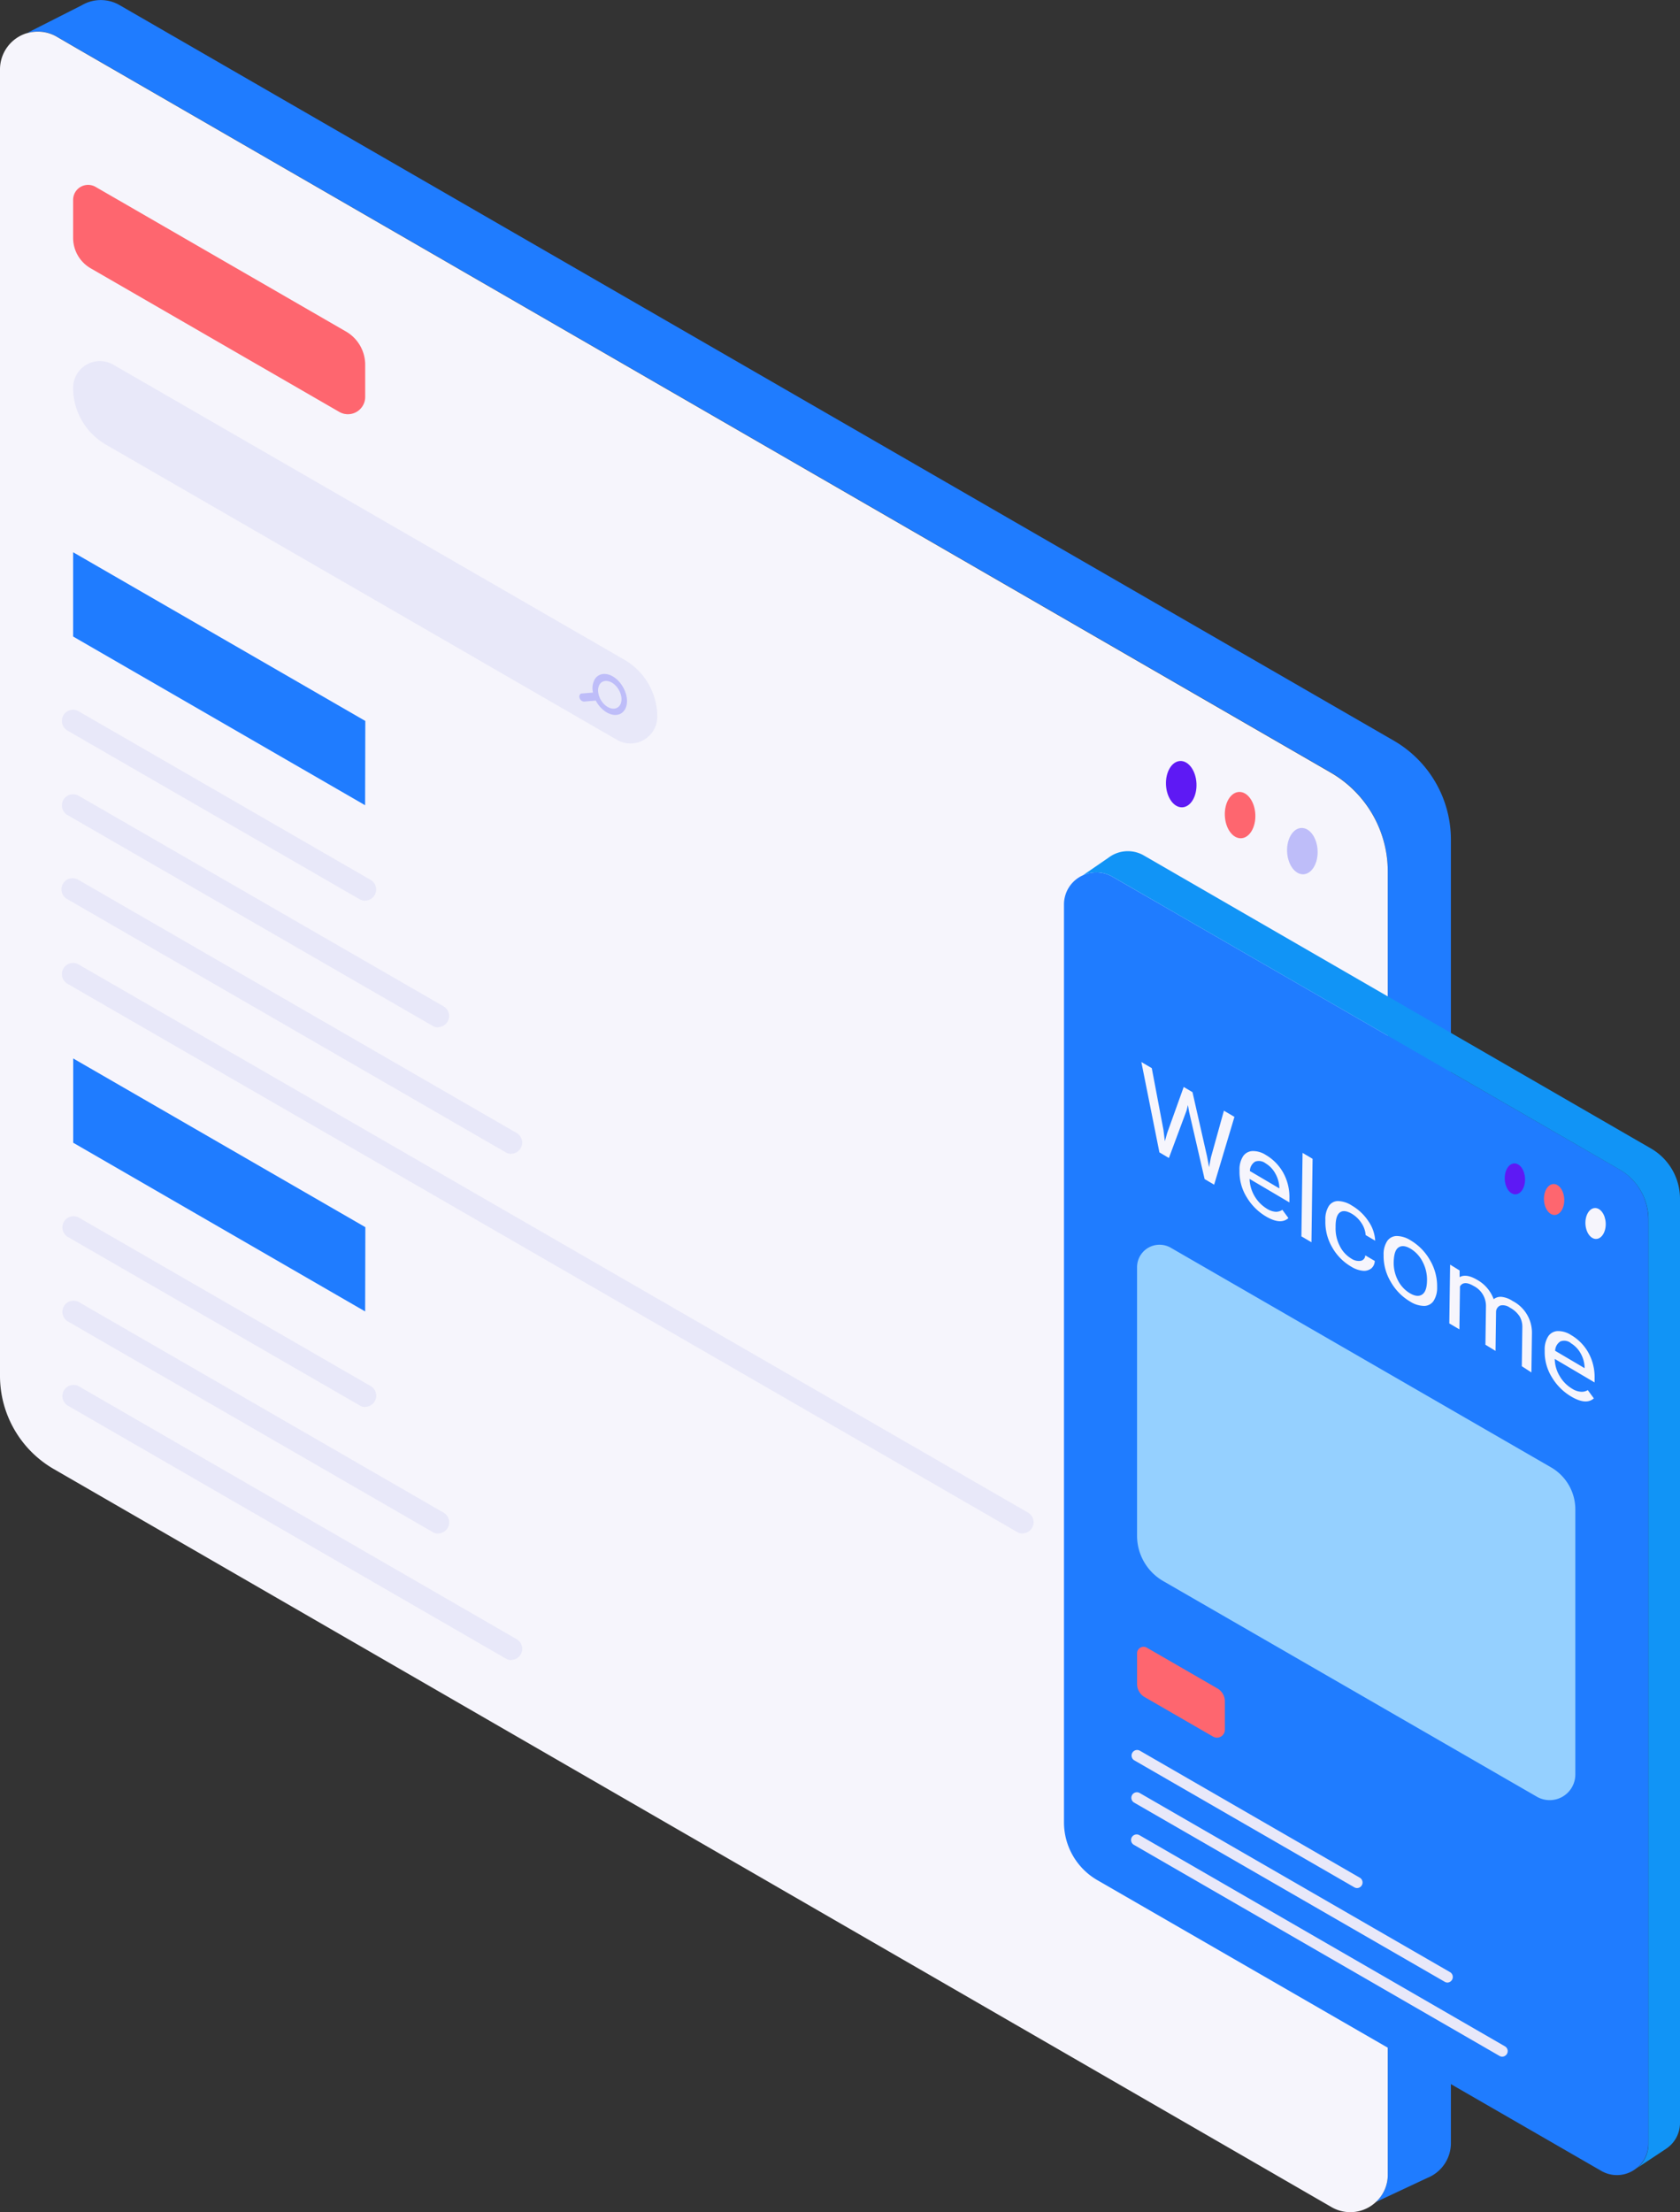 <svg xmlns="http://www.w3.org/2000/svg" viewBox="0 0 407.36 536.3">
  <rect x="0" y="0" width="407.36" height="536.3" fill="#333333" stroke="none"/>
  <defs>
    <style>
      .cls-1 {
        fill: #1f7cff;
      }

      .cls-2 {
        fill: #f6f5fc;
      }

      .cls-3 {
        fill: #fe666f;
      }

      .cls-4 {
        fill: #e8e8f9;
      }

      .cls-5 {
        fill: #bebdf9;
      }

      .cls-6 {
        fill: #5e19f4;
      }

      .cls-7 {
        fill: #95d0ff;
      }

      .cls-8 {
        fill: #1194f6;
      }
    </style>
  </defs>
  <g id="Layer_2" data-name="Layer 2">
    <g id="Layer_1-2" data-name="Layer 1">
      <g>
        <path class="cls-1" d="M351.81,203.57V519.51a9.09,9.09,0,0,1-5.7,8.47l-12.5,5.86a8.94,8.94,0,0,0,2.89-6.67V211.24a27.65,27.65,0,0,0-13.85-24L18.6,11.69,15.3,9.77l-1.53-.89A9.12,9.12,0,0,0,6.56,8L19.84,1.27h0a9.06,9.06,0,0,1,9.2,0L338,179.58A27.72,27.72,0,0,1,351.81,203.57Z"/>
        <path class="cls-2" d="M336.5,211.24V527.17a8.94,8.94,0,0,1-2.89,6.67h0a9.06,9.06,0,0,1-10.77,1.21L13.06,356.15A26.1,26.1,0,0,1,0,333.53V16.84A9.18,9.18,0,0,1,6.48,8.05l.08,0a9.12,9.12,0,0,1,7.21.86l1.53.89,3.3,1.92,304,175.55A27.65,27.65,0,0,1,336.5,211.24Z"/>
        <path class="cls-3" d="M17.73,48.45v9.19A8.51,8.51,0,0,0,22,65.05L82.27,99.86a4.19,4.19,0,0,0,6.28-3.63v-7.8a9.3,9.3,0,0,0-4.64-8.05L23.18,45.31A3.63,3.63,0,0,0,17.73,48.45Z"/>
        <path class="cls-4" d="M17.72,94h0a15.93,15.93,0,0,0,8,13.81l123.89,71.55a6.51,6.51,0,0,0,9.77-5.65h0a16,16,0,0,0-8-13.78L27.47,88.41A6.5,6.5,0,0,0,17.72,94Z"/>
        <polygon class="cls-1" points="17.73 133.88 17.73 154.31 88.53 195.21 88.58 174.78 17.73 133.88"/>
        <path class="cls-1" d="M399.69,295.68v224a7.51,7.51,0,0,1-.43,2.51,7.3,7.3,0,0,1-2.54,3.51v0a7.55,7.55,0,0,1-8.47.57L266.08,455.8a16.19,16.19,0,0,1-8.09-14V219.27a7.72,7.72,0,0,1,4.58-7.07,7.85,7.85,0,0,1,7.13.32l3.62,2.08,119.33,68.88A14.08,14.08,0,0,1,399.69,295.68Z"/>
        <path class="cls-4" d="M88.57,218.38a2.76,2.76,0,0,1-1.35-.36L16.36,177.11a2.7,2.7,0,1,1,2.7-4.68l70.86,40.91a2.7,2.7,0,0,1-1.35,5Z"/>
        <path class="cls-4" d="M106.26,249.07a2.7,2.7,0,0,1-1.34-.36L16.36,197.59a2.7,2.7,0,1,1,2.7-4.68L107.61,244a2.7,2.7,0,0,1-1.35,5Z"/>
        <path class="cls-4" d="M124,279.74a2.7,2.7,0,0,1-1.34-.36L16.36,218a2.7,2.7,0,1,1,2.7-4.67L125.33,274.7a2.7,2.7,0,0,1-1.36,5Z"/>
        <polygon class="cls-1" points="17.75 256.6 17.75 277.03 88.54 317.93 88.59 297.5 17.75 256.6"/>
        <path class="cls-4" d="M88.58,341.1a2.61,2.61,0,0,1-1.34-.37L16.37,299.82a2.7,2.7,0,0,1,2.7-4.67l70.87,40.91a2.7,2.7,0,0,1-1.36,5Z"/>
        <path class="cls-4" d="M106.27,371.78a2.6,2.6,0,0,1-1.34-.36L16.37,320.3a2.7,2.7,0,0,1,2.7-4.67l88.56,51.12a2.7,2.7,0,0,1-1.36,5Z"/>
        <path class="cls-4" d="M124,402.46a2.61,2.61,0,0,1-1.34-.37L16.37,340.72a2.7,2.7,0,0,1,2.7-4.67l106.27,61.37a2.7,2.7,0,0,1-1.36,5Z"/>
        <path class="cls-4" d="M248,371.77a2.73,2.73,0,0,1-1.35-.36L16.36,238.49a2.7,2.7,0,1,1,2.7-4.68L249.33,366.73a2.7,2.7,0,0,1-1.35,5Z"/>
        <path class="cls-5" d="M140.6,168.4a.93.93,0,0,0-.06.8,1.17,1.17,0,0,0,1.05.88l2.87-.24a7.7,7.7,0,0,0,1.2,1.7c2,2.1,4.54,2.39,5.75.64s.6-4.85-1.36-7-4.53-2.38-5.75-.64a4.4,4.4,0,0,0-.51,3.36l-2.81.23A.55.55,0,0,0,140.6,168.4Zm4.46-.55a2.91,2.91,0,0,1,.38-2c.82-1.18,2.58-1,3.91.44s1.75,3.54.92,4.73-2.57,1-3.91-.43a5.83,5.83,0,0,1-.61-.8A4.88,4.88,0,0,1,145.06,167.85Z"/>
        <ellipse class="cls-5" cx="315.78" cy="206.35" rx="3.7" ry="5.62" transform="translate(-9.46 15.26) rotate(-2.73)"/>
        <ellipse class="cls-3" cx="300.68" cy="197.62" rx="3.7" ry="5.62" transform="translate(-9.06 14.53) rotate(-2.73)"/>
        <ellipse class="cls-6" cx="286.41" cy="190.11" rx="3.7" ry="5.62" transform="translate(-8.72 13.85) rotate(-2.73)"/>
        <path class="cls-7" d="M275.71,307.21v65.08a12.69,12.69,0,0,0,6.33,11l90.61,52.28a6.22,6.22,0,0,0,9.33-5.39V365.93a11.78,11.78,0,0,0-5.9-10.21l-92.19-53.23A5.45,5.45,0,0,0,275.71,307.21Z"/>
        <path class="cls-3" d="M275.71,400.81v7.42a3.67,3.67,0,0,0,1.84,3.19L294.14,421a1.91,1.91,0,0,0,2.86-1.65v-6.9a3.62,3.62,0,0,0-1.81-3.13l-17.11-9.88A1.58,1.58,0,0,0,275.71,400.81Z"/>
        <path class="cls-4" d="M329.07,457.72a1.35,1.35,0,0,1-.67-.18L275,426.73a1.35,1.35,0,0,1,1.34-2.34l53.37,30.81a1.35,1.35,0,0,1-.68,2.52Z"/>
        <path class="cls-4" d="M351,480.63a1.35,1.35,0,0,1-.67-.18L275,437a1.34,1.34,0,1,1,1.34-2.33l75.26,43.43a1.36,1.36,0,0,1,.49,1.85A1.35,1.35,0,0,1,351,480.63Z"/>
        <path class="cls-4" d="M364.27,498.59a1.31,1.31,0,0,1-.68-.18L275,447.27a1.35,1.35,0,1,1,1.34-2.34l88.56,51.15a1.34,1.34,0,0,1,.5,1.84A1.36,1.36,0,0,1,364.27,498.59Z"/>
        <g>
          <path class="cls-2" d="M282.11,273.91l.34,2.75.57-2,4-11.15,2.13,1.26,3.53,15.57.49,2.63.44-2.34,3.16-11.37,2.55,1.5-4.92,16.44-2.31-1.36-3.76-16.31-.29-1.64-.31,1.28-4.3,11.56-2.3-1.36-4.38-21.91,2.53,1.49Z"/>
          <path class="cls-2" d="M307,294.92a13.33,13.33,0,0,1-4.7-4.68,11.61,11.61,0,0,1-1.75-6.16v-.45a5.87,5.87,0,0,1,.86-3.31,2.88,2.88,0,0,1,2.31-1.27,5.64,5.64,0,0,1,3.17.92,11.42,11.42,0,0,1,4.29,4.38,12.12,12.12,0,0,1,1.47,6.15v1l-9.66-5.7a8.82,8.82,0,0,0,4.16,7.2,4.61,4.61,0,0,0,2.2.77,2.72,2.72,0,0,0,1.59-.48l1.47,2Q310.55,297,307,294.92ZM306.84,282a2.65,2.65,0,0,0-2.5-.39,2.73,2.73,0,0,0-1.27,2.28l7.14,4.21v-.18a7.47,7.47,0,0,0-1-3.47A6.52,6.52,0,0,0,306.84,282Z"/>
          <path class="cls-2" d="M318,301.16l-2.44-1.43.28-20.24,2.43,1.44Z"/>
          <path class="cls-2" d="M327.65,305.11a3.19,3.19,0,0,0,2.29.55,1.35,1.35,0,0,0,1.1-1.33l2.31,1.36a2.45,2.45,0,0,1-.87,1.83,2.85,2.85,0,0,1-2.1.54,6.53,6.53,0,0,1-2.76-1,12.52,12.52,0,0,1-4.6-4.68,12.07,12.07,0,0,1-1.65-6.32v-.41a5.88,5.88,0,0,1,.82-3.25,2.66,2.66,0,0,1,2.22-1.23,6.49,6.49,0,0,1,3.4,1.1,12.07,12.07,0,0,1,4,3.79,9.11,9.11,0,0,1,1.64,4.72l-2.31-1.36a6,6,0,0,0-1-2.89,7.14,7.14,0,0,0-2.32-2.26c-1.24-.73-2.2-.85-2.9-.36s-1.05,1.58-1.07,3.27v.46a9.12,9.12,0,0,0,1,4.39A7.34,7.34,0,0,0,327.65,305.11Z"/>
          <path class="cls-2" d="M335.49,304.15a5.76,5.76,0,0,1,.87-3.28,2.83,2.83,0,0,1,2.33-1.23,6.45,6.45,0,0,1,3.37,1.07,13,13,0,0,1,4.68,4.79,12.41,12.41,0,0,1,1.73,6.43v.17a5.85,5.85,0,0,1-.85,3.26,2.77,2.77,0,0,1-2.31,1.23,6.5,6.5,0,0,1-3.43-1.08,12.94,12.94,0,0,1-4.67-4.79,12.19,12.19,0,0,1-1.72-6.39Zm2.45,1.74a9.18,9.18,0,0,0,1,4.46,7.7,7.7,0,0,0,2.93,3.17c1.24.73,2.23.82,3,.28s1.13-1.68,1.15-3.43a9.31,9.31,0,0,0-1.06-4.46,7.81,7.81,0,0,0-2.94-3.2c-1.21-.71-2.18-.8-2.93-.28S338,304.11,337.94,305.89Z"/>
          <path class="cls-2" d="M353.92,308l0,1.62q1.59-.93,4.26.65a8.86,8.86,0,0,1,4,4.69,2.72,2.72,0,0,1,1.87-.57,6,6,0,0,1,2.71,1,8.63,8.63,0,0,1,4.7,7.78l-.13,9.55L369,331.21l.13-9.4a5.11,5.11,0,0,0-.67-2.7A6.36,6.36,0,0,0,366.1,317a2.91,2.91,0,0,0-2.27-.52,1.67,1.67,0,0,0-1.07,1.57l-.13,9.45L360.18,326l.13-9.34a5.39,5.39,0,0,0-3-4.91c-1.59-.94-2.7-.9-3.3.11l-.14,10.41-2.45-1.44.2-14.25Z"/>
          <path class="cls-2" d="M381,338.57a13.33,13.33,0,0,1-4.7-4.68,11.53,11.53,0,0,1-1.75-6.17v-.45a5.84,5.84,0,0,1,.86-3.31,2.88,2.88,0,0,1,2.3-1.27,5.68,5.68,0,0,1,3.17.92,11.37,11.37,0,0,1,4.3,4.38,12.17,12.17,0,0,1,1.47,6.15v1l-9.66-5.7a8.25,8.25,0,0,0,1.18,4.13,8.45,8.45,0,0,0,3,3.07,4.54,4.54,0,0,0,2.2.76A2.78,2.78,0,0,0,385,337l1.47,2Q384.59,340.69,381,338.57Zm-.14-13a2.6,2.6,0,0,0-2.49-.38,2.74,2.74,0,0,0-1.28,2.28l7.14,4.21v-.19a7.43,7.43,0,0,0-1-3.46A6.57,6.57,0,0,0,380.87,325.61Z"/>
        </g>
        <path class="cls-8" d="M407.36,290.56l0,224.05a7.52,7.52,0,0,1-3.46,6.37.21.21,0,0,1-.08.06c-.05.05-.19.1-.32.21-1.49,1-6.51,4.29-6.75,4.51v0a7.3,7.3,0,0,0,2.54-3.51,7.51,7.51,0,0,0,.43-2.51v-224a14.08,14.08,0,0,0-7-12.2L273.32,214.6l-3.62-2.08a7.85,7.85,0,0,0-7.13-.32l6.24-4.29.11-.08a7.74,7.74,0,0,1,8.45-.43l122.91,71A14.08,14.08,0,0,1,407.36,290.56Z"/>
        <ellipse class="cls-2" cx="386.88" cy="296.62" rx="2.46" ry="3.75" transform="translate(-13.68 18.75) rotate(-2.73)"/>
        <ellipse class="cls-3" cx="376.82" cy="290.81" rx="2.46" ry="3.75" transform="translate(-13.41 18.26) rotate(-2.73)"/>
        <ellipse class="cls-6" cx="367.32" cy="285.8" rx="2.46" ry="3.75" transform="translate(-13.19 17.81) rotate(-2.73)"/>
      </g>
    </g>
  </g>
</svg>
